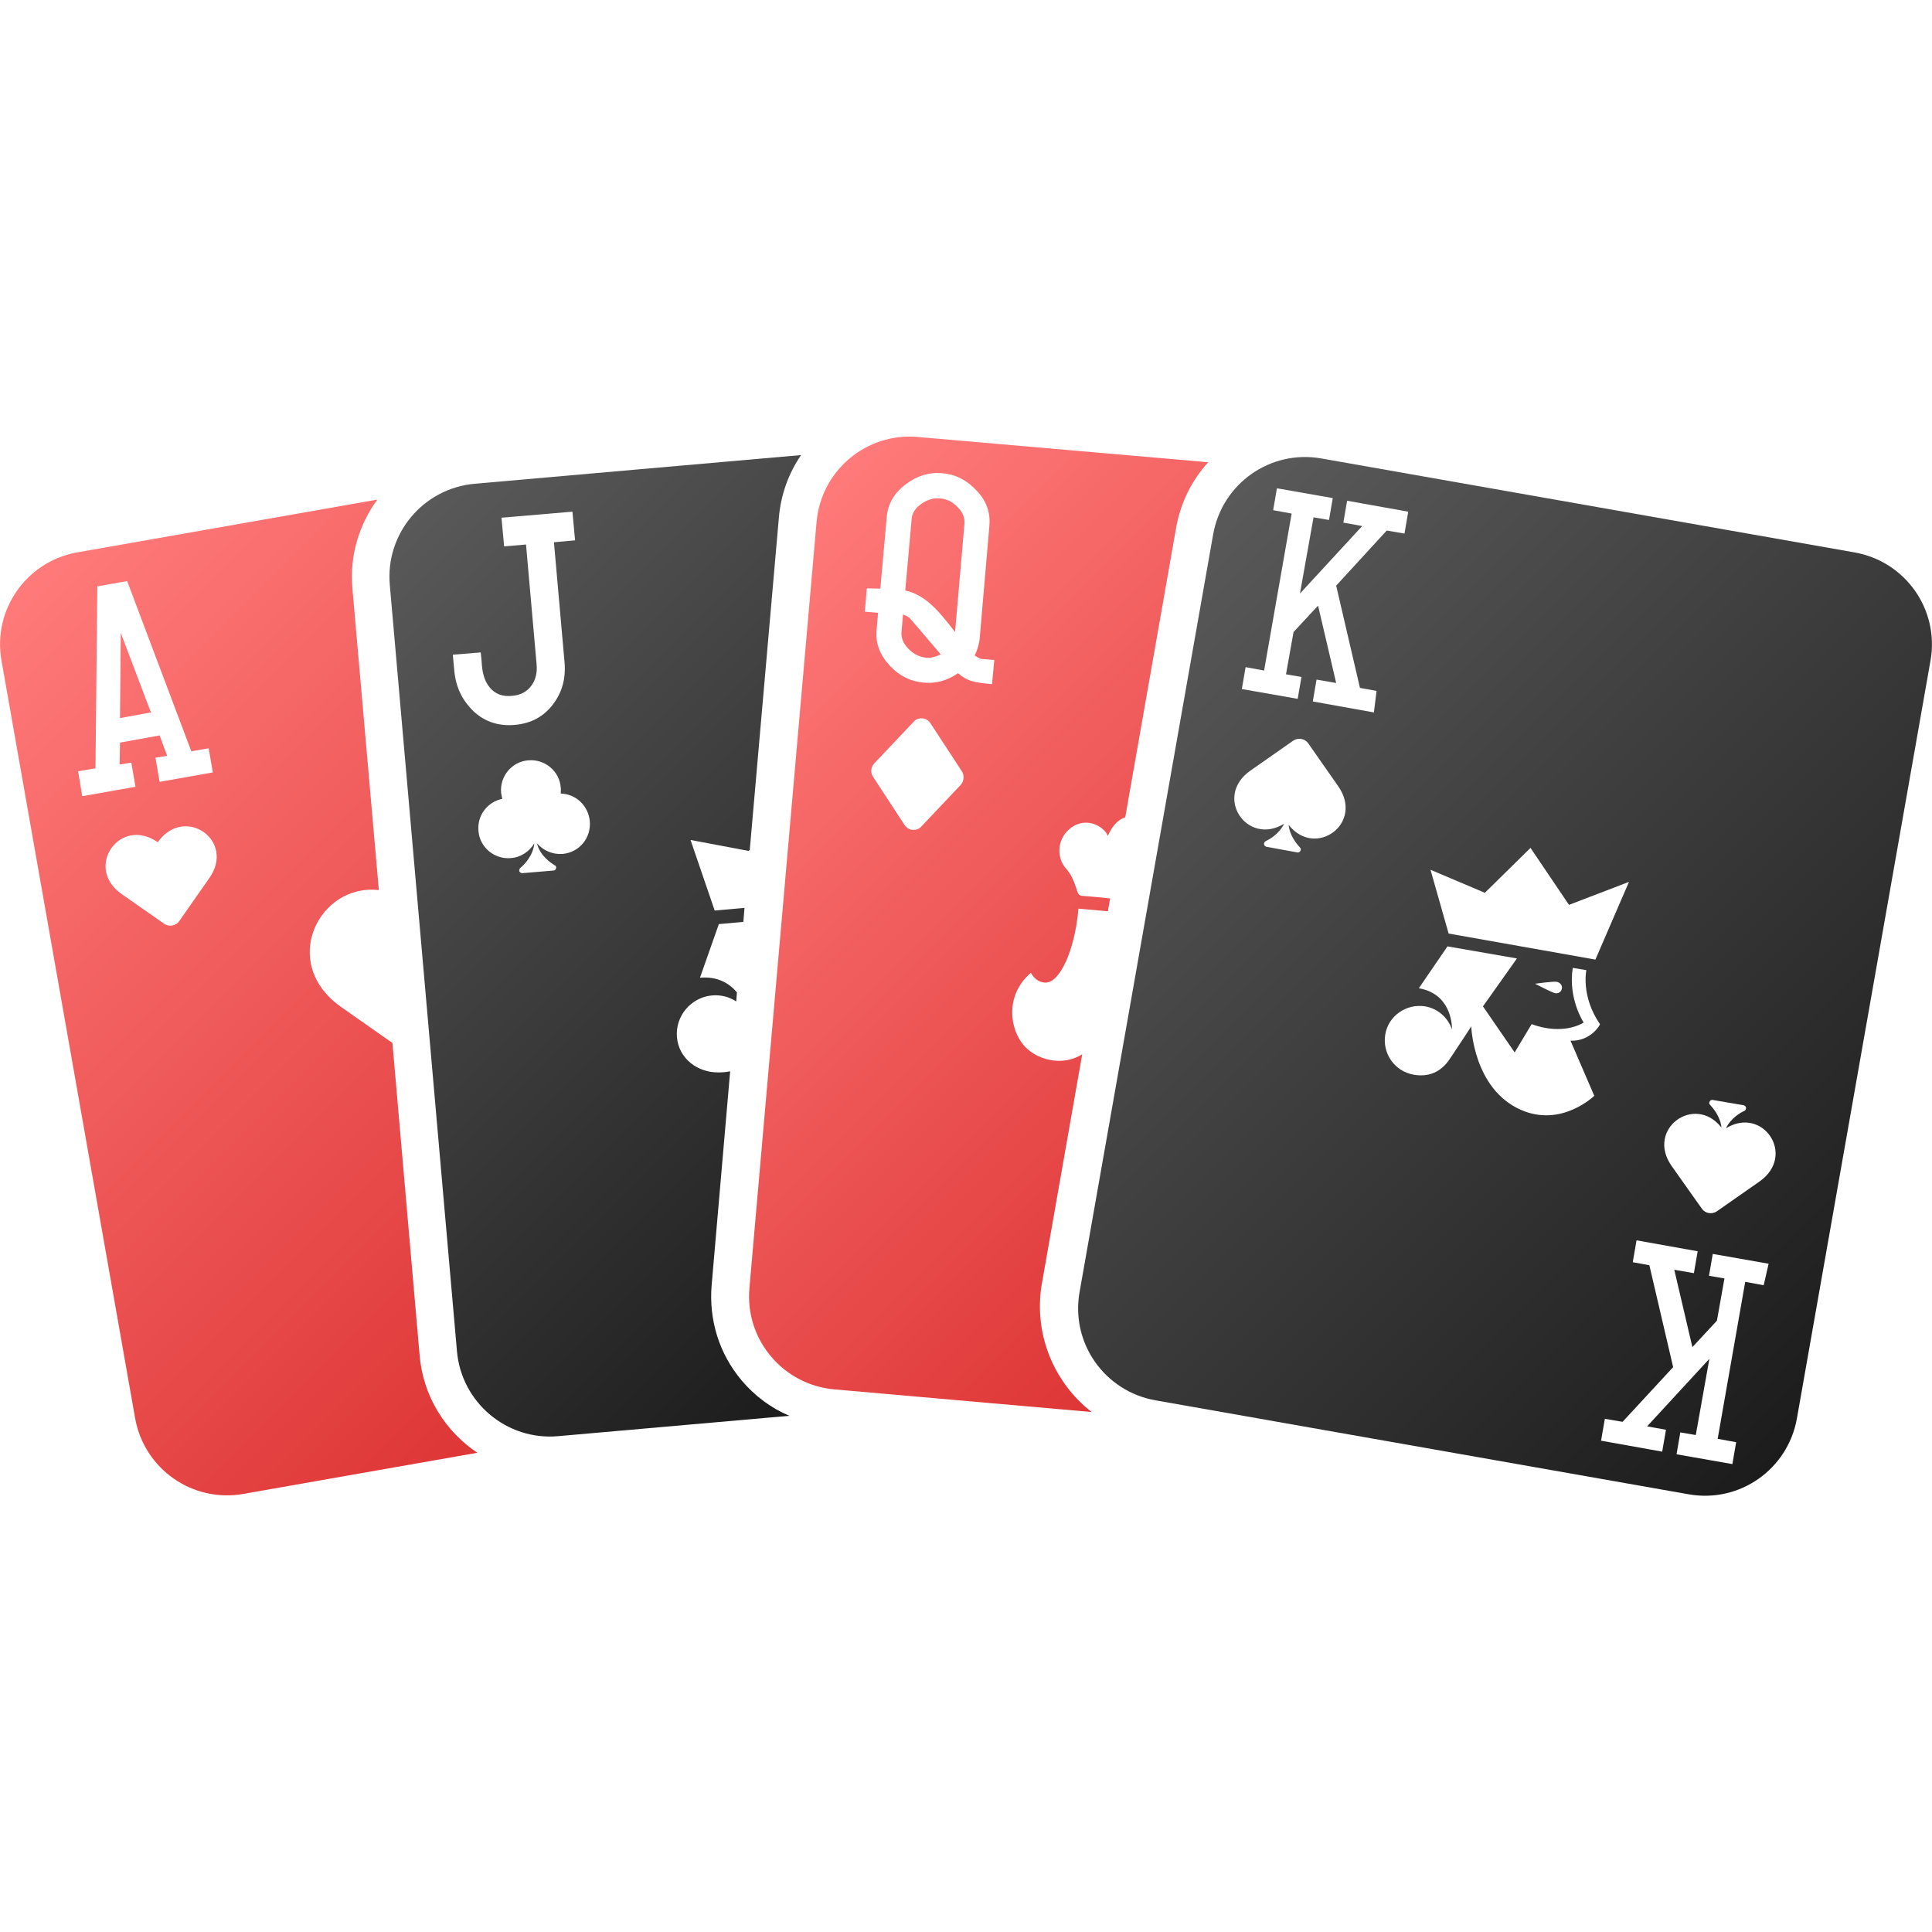 <svg viewBox="0 0 512 512" xmlns="http://www.w3.org/2000/svg" xmlns:xlink="http://www.w3.org/1999/xlink"><linearGradient id="a"><stop offset="0" stop-color="#ff7a7a"/><stop offset="1" stop-color="#de3636"/></linearGradient><linearGradient id="c" gradientTransform="matrix(1 0 0 -1 0 513.35)" gradientUnits="userSpaceOnUse" x1="-14.428" x2="161.041" xlink:href="#a" y1="338.394" y2="162.926"/><linearGradient id="b"><stop offset="0" stop-color="#595959"/><stop offset="1" stop-color="#1c1c1c"/></linearGradient><linearGradient id="d" gradientTransform="matrix(1 0 0 -1 0 513.35)" gradientUnits="userSpaceOnUse" x1="84.565" x2="253.88" xlink:href="#b" y1="351.957" y2="182.632"/><linearGradient id="e" gradientTransform="matrix(1 0 0 -1 0 513.35)" gradientUnits="userSpaceOnUse" x1="183.828" x2="342.326" xlink:href="#a" y1="350.719" y2="192.221"/><linearGradient id="f" gradientTransform="matrix(1 0 0 -1 0 513.35)" gradientUnits="userSpaceOnUse" x1="298.464" x2="499.286" xlink:href="#b" y1="355.046" y2="154.224"/><path d="m40 188.8-8.2 1.5.2-22.6zM126.5 385l-62 10.9c-13.5 2.4-26.3-6.6-28.7-20.1L.4 175.1c-2.4-13.5 6.6-26.3 20-28.7l79.6-14c-4.8 6.6-7.4 14.8-6.6 23.6l7 79.9c-15.8-1.9-26.7 19.4-9.8 31.1l13.4 9.4 7.2 82.7c.9 10.9 6.8 20.2 15.3 25.9zM21.8 211l14.1-2.5-1.1-6.4-3.1.5.1-5.8 10.5-1.9 2 5.4-3.1.5 1.1 6.4 14.1-2.5-1.1-6.4-4.6.8-17-45.1-7.9 1.4-.5 48.2-4.6.8zm20 12.2c-10-7-19.6 6.7-9.6 13.7l11.3 7.9c1.3.9 3.1.6 4-.7l7.9-11.3c7.2-10-6.5-19.6-13.6-9.6z" fill="url(#c)"/><path d="M196.6 365.9c-6-7.1-8.8-16.1-8-25.4l4.9-56.6c-.9.2-1.9.3-3 .3-5.7.1-10.6-3.7-11.1-9.3s3.7-10.6 9.3-11.1c2.4-.2 4.6.4 6.4 1.6l.2-2.4c-1.9-2.3-5-4.3-9.8-3.9l5-14.2 6.5-.6.3-3.7-7.9.7-6.4-18.7 15.4 2.9.3-.3 7.7-87.9c.5-6.2 2.6-11.9 5.9-16.7l-86.5 7.6c-13.6 1.2-23.7 13.2-22.5 26.8l17.8 203.1c1.2 13.6 13.2 23.7 26.8 22.5l61.3-5.4c-4.8-2-9.1-5.2-12.6-9.3zm-76.2-188.1-.4-4.3 7.4-.6c.2 1.9.3 3 .3 3.3.2 2.6.9 4.6 2.1 6 1.4 1.7 3.4 2.5 6 2.2 2.2-.2 3.9-1.1 5.1-2.8 1.1-1.6 1.5-3.4 1.3-5.6l-2.8-31.7-5.8.5-.7-7.6 18.8-1.6.7 7.6-5.6.5 2.8 31.7c.4 4.3-.6 8-3 11.2-2.5 3.3-5.8 5.1-10.1 5.5s-8-.8-11-3.6c-3-2.9-4.7-6.4-5.1-10.7zm28.7 48.5c-2.7.2-5.1-.9-6.8-2.8.8 3.3 3.7 5.2 4.7 5.8.2.1.4.3.4.6 0 .4-.3.8-.7.8l-8.3.7c-.4 0-.8-.3-.8-.7 0-.2.1-.5.3-.7.9-.7 3.4-3.2 3.7-6.5-1.3 2.1-3.5 3.7-6.2 3.9-4.4.4-8.3-2.9-8.6-7.2-.4-4.1 2.4-7.7 6.3-8.5-.1-.5-.2-1-.3-1.6-.4-4.4 2.9-8.3 7.2-8.6 4.4-.4 8.3 2.9 8.6 7.2.1.5 0 1.1 0 1.6 4 .1 7.3 3.2 7.7 7.3.4 4.5-2.8 8.3-7.2 8.7z" fill="url(#d)"/><path d="M253.7 134.3c1.4 1.4 2 2.8 1.9 4.4l-2.5 28.8c-2.3-3-4.2-5.3-5.7-6.7-2.4-2.3-4.9-3.8-7.5-4.3l1.7-19c.1-1.5 1-2.9 2.6-4s3.3-1.6 5-1.4c1.6.1 3.1.8 4.5 2.2zm-14.4 28.6-.4 4.7c-.1 1.5.5 3 1.9 4.4s2.9 2.1 4.6 2.3c1.3.1 2.6-.2 3.9-.9l-7.6-8.9c-.6-.8-1.4-1.4-2.4-1.6zm50 211.3-68.2-6c-13.6-1.2-23.7-13.2-22.5-26.8l17.8-203.1c1.2-13.6 13.2-23.7 26.8-22.5l77 6.7c-4.3 4.7-7.3 10.6-8.5 17.3l-13.5 76.8c-2.1.7-3.5 2.4-4.6 4.9-.2-.3-.3-.6-.5-.9-2.6-3.1-6.9-3.5-9.9-.7-3 2.7-3.3 7.4-.6 10.4 1 1.1 1.6 2.3 2.1 3.6.3.8.6 1.8.9 2.6.2.6.5.8 1.1.9 2.5.2 5 .4 7.5.7l-.6 3.4-7.8-.7c-.9 10.7-4.8 19.6-8.7 19.6-2.7 0-3.9-2.6-3.9-2.6-7.4 6.3-5.5 16.3-.8 20.3 3.2 2.8 9.2 4.5 14.4 1.3L276 340.8c-2 13 3.4 25.7 13.3 33.4zm-34.4-169.8-8.3-12.7c-1-1.6-3.3-1.8-4.5-.4l-10.4 11c-.9 1-1.1 2.4-.3 3.6l8.3 12.7c1 1.6 3.3 1.8 4.5.4l10.4-11c.9-1 1-2.5.3-3.6zm8.6-29.5-3.6-.3c-.5-.2-1-.5-1.6-.9.7-1.4 1.1-2.8 1.3-4.2l2.6-30.2c.3-3.5-.8-6.6-3.4-9.3-2.6-2.8-5.6-4.3-9.1-4.6s-6.7.7-9.6 2.9c-3.1 2.3-4.8 5.2-5.1 8.7l-1.7 19c-2.2-.1-3.4-.1-3.6 0l-.5 6.1 3.5.3-.4 4.7c-.3 3.4.9 6.5 3.5 9.3 2.5 2.7 5.5 4.2 9 4.5 3.2.3 6.2-.5 9.1-2.5 1.1 1 2.3 1.7 3.6 2.1 1.1.3 2.9.6 5.4.8z" fill="url(#e)"/><path d="m491.5 146.4-141.3-24.9c-13.5-2.4-26.3 6.6-28.7 20.1l-35.4 200.8c-2.4 13.5 6.6 26.3 20.1 28.7L447.5 396c13.5 2.4 26.3-6.6 28.7-20.1l35.4-200.8c2.4-13.5-6.6-26.3-20.1-28.7zm-98 90.2 12.1-11.9 10.2 15.1 15.9-6.1-8.9 20.6-38.9-6.9-4.8-16.9zm20.4 25.4c-.1.8-.9 1.4-1.8 1.2s-5.3-2.5-5.3-2.5 5-.7 5.8-.5c.9.2 1.5 1 1.3 1.8zm-72.4-43.4c.3 3 2.3 5.2 3 6 .2.2.3.4.2.7-.1.4-.5.7-.9.6l-8.2-1.5c-.4-.1-.7-.5-.6-.9 0-.2.2-.4.4-.6 1-.4 3.6-1.9 4.9-4.6-9.8 6-18.8-7.2-8.9-14.1l11.3-7.9c1.3-.9 3.1-.6 4 .7l7.9 11.3c7 9.9-6 19.3-13.1 10.3zm22.6-29.8-16.2-2.9 1-5.8 5.2.9-4.8-20.5-6.5 7-2 11.2 4.1.7-1 5.8-14.8-2.6 1-5.8 4.9.9 7.3-41.6-4.9-.9 1-5.8 14.8 2.6-1 5.8-4.1-.7-3.6 20.2 16.5-17.9-5-.9 1-5.8 16.2 2.9-1 5.8-4.7-.8-13.4 14.6 6.3 27.1 4.4.8zm52.1 87 6.3 14.6s-8.7 8.5-19.5 3.7c-12.6-5.6-13.1-22.1-13.1-22.1s-3.1 4.8-5.6 8.5c-2.4 3.7-5.8 5-9.7 4.3-5-.9-8.3-5.6-7.5-10.6s5.6-8.3 10.6-7.5c3.4.6 6 3 7.1 6.1 0-1.9-.6-9.5-8.8-10.9l7.6-11.1L402 254l-9 12.7 8.4 12.2 4.5-7.5c4.5 1.7 9.8 1.9 13.8-.4 0 0-4.2-6.3-2.9-14.5l3.6.6s-1.5 6.9 3.6 14.3c.1.2-2.5 4.6-7.8 4.4zm51.2 64.8-4.9-.9-7.3 41.6 4.9.9-1 5.8-14.8-2.6 1-5.8 4.1.7 3.6-20.2-16.5 17.9 5 .9-1 5.8-16.2-2.9 1-5.8 4.7.8 13.4-14.5-6.3-27-4.4-.8 1-5.8 16.2 2.9-1 5.8-5.2-.9 4.8 20.5 6.5-7 2-11.2-4.1-.7 1-5.8 14.8 2.6zm-1.1-27.5L455 321c-1.3.9-3.1.6-4-.7l-8-11.3c-6.9-9.8 6.1-19.2 13.2-10.2-.3-3-2.3-5.2-3-6-.2-.2-.3-.4-.2-.7.1-.4.5-.7.9-.6l8.2 1.4c.4.1.7.5.6.9 0 .2-.2.5-.4.6-1 .4-3.6 1.9-4.9 4.6 9.8-6 18.7 7.2 8.9 14.1z" fill="url(#f)"/></svg>